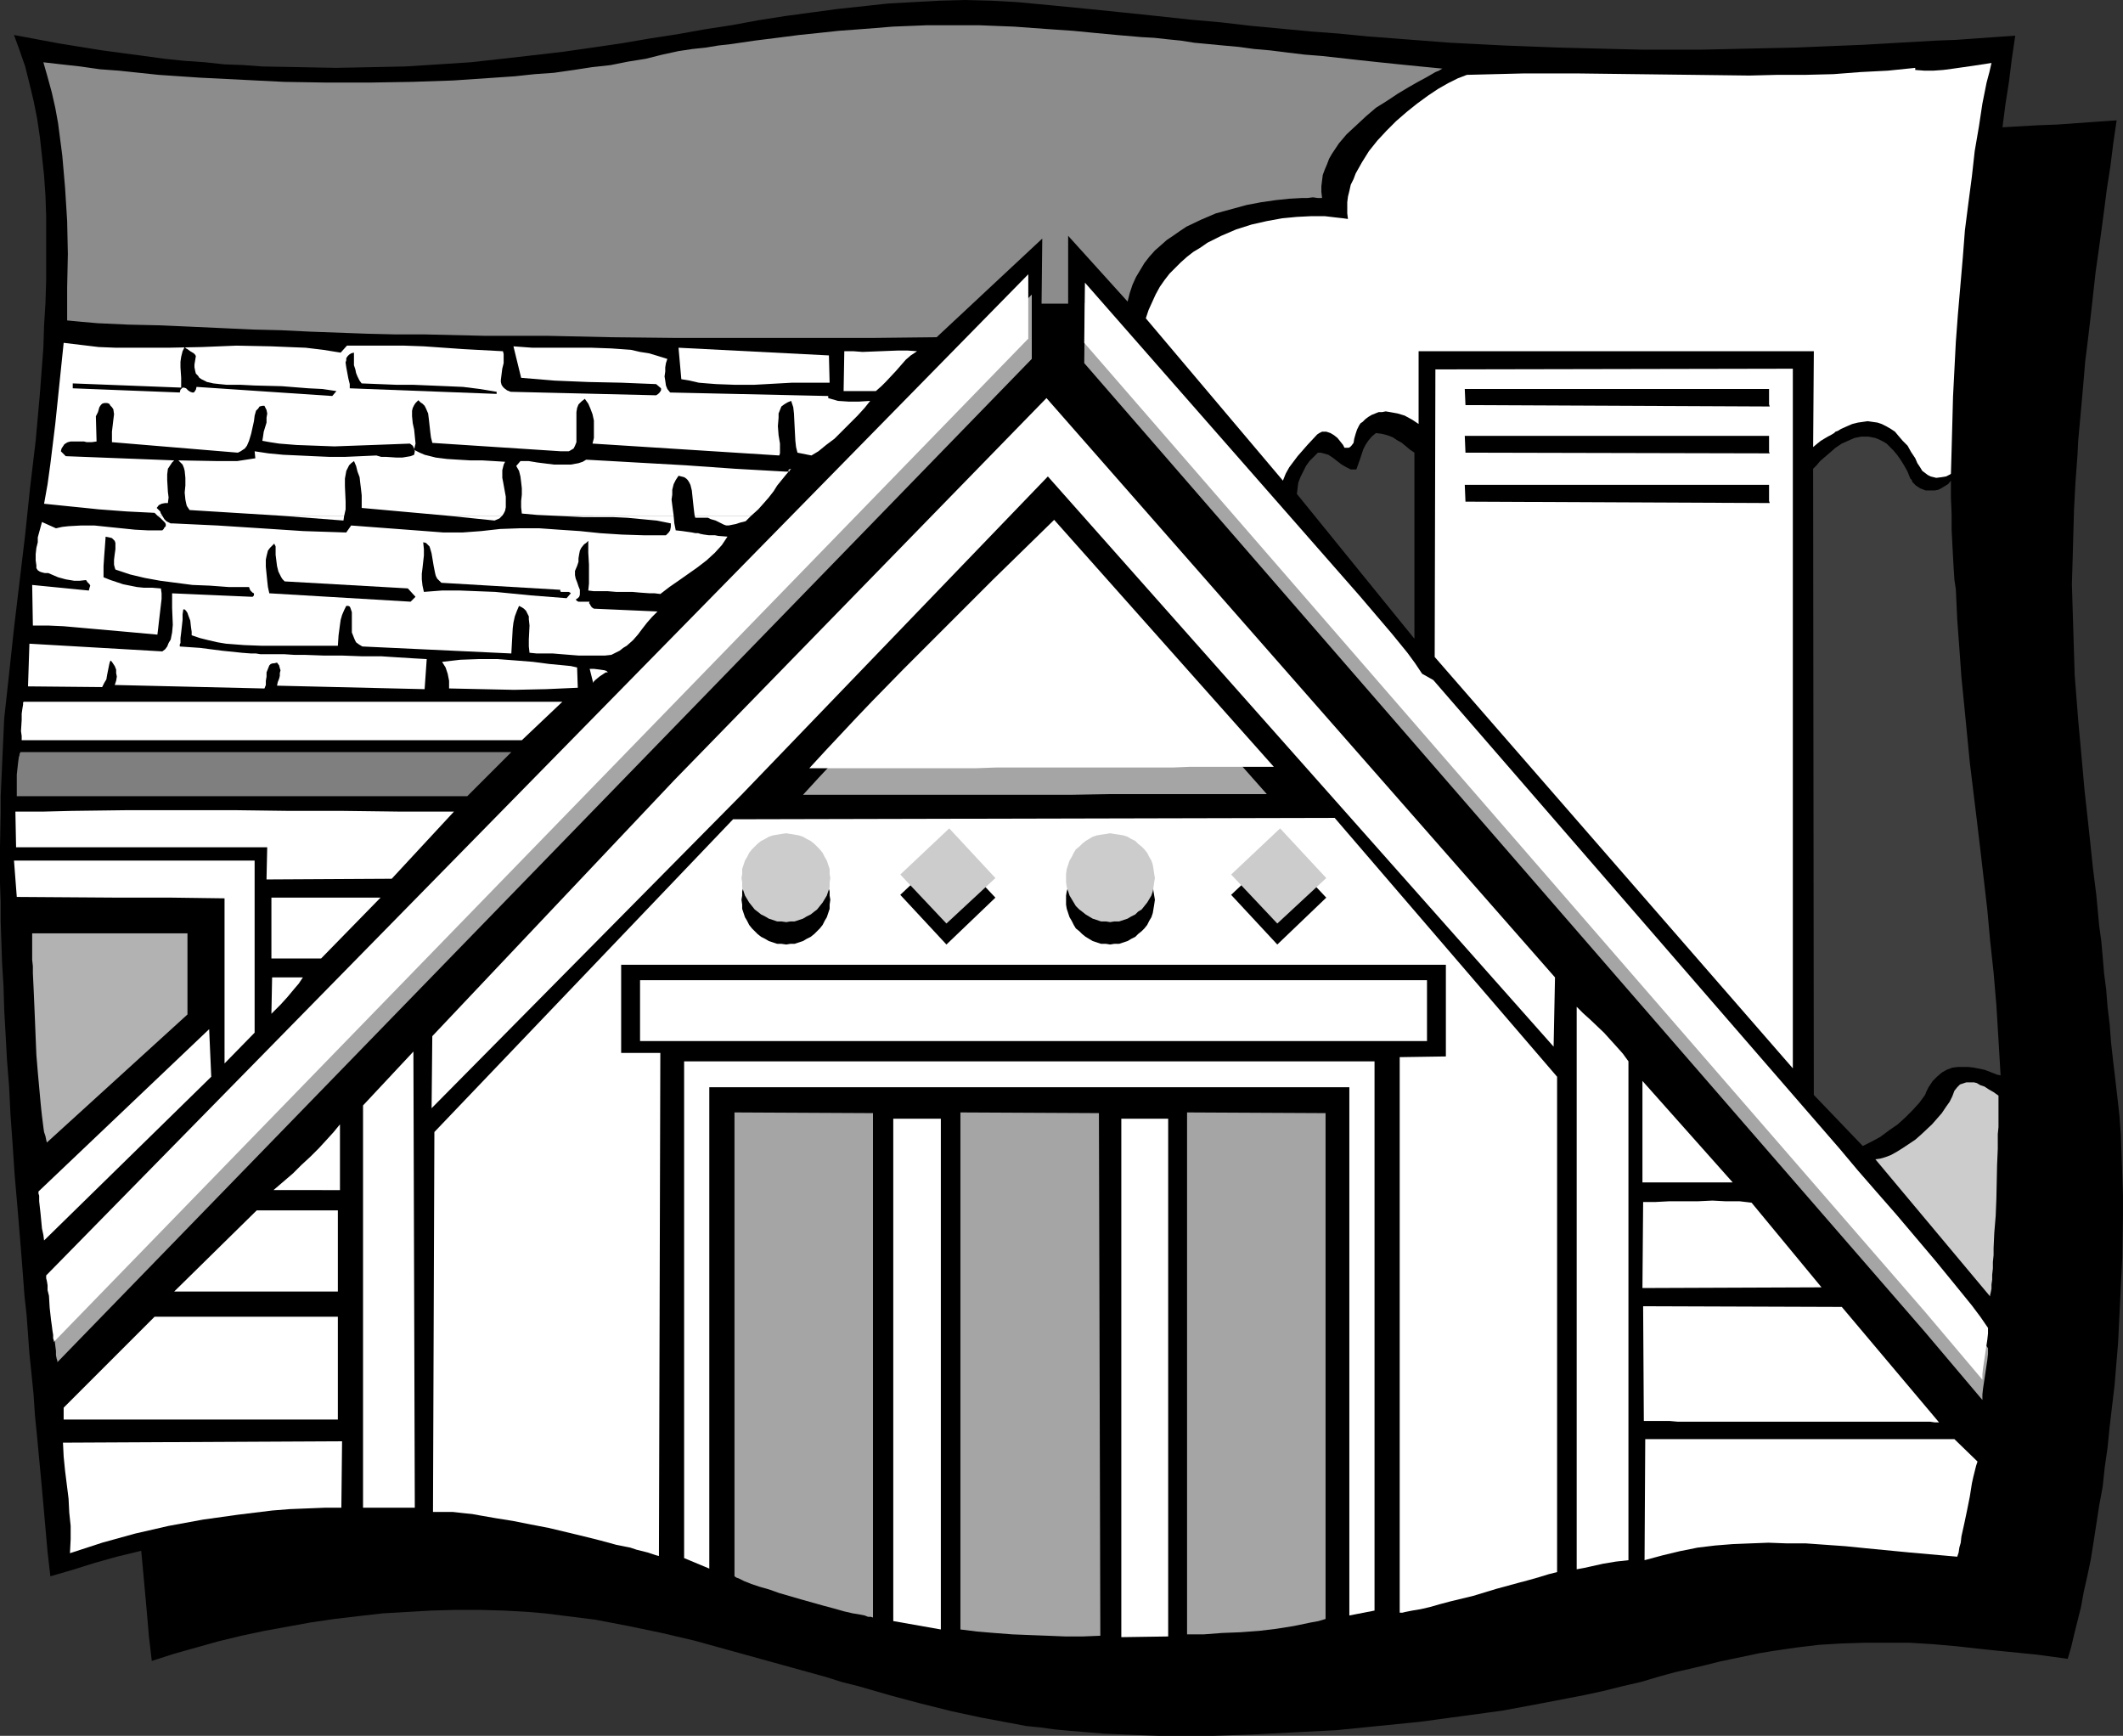 <?xml version="1.0" encoding="UTF-8" standalone="no"?>
<svg
   version="1.0"
   width="129.766mm"
   height="106.085mm"
   id="svg66"
   sodipodi:docname="Roof Line.wmf"
   xmlns:inkscape="http://www.inkscape.org/namespaces/inkscape"
   xmlns:sodipodi="http://sodipodi.sourceforge.net/DTD/sodipodi-0.dtd"
   xmlns="http://www.w3.org/2000/svg"
   xmlns:svg="http://www.w3.org/2000/svg">
  <rect width="100%" height="100%" fill="#333333" stroke="none"/>
  <sodipodi:namedview
     id="namedview66"
     pagecolor="#ffffff"
     bordercolor="#000000"
     borderopacity="0.25"
     inkscape:showpageshadow="2"
     inkscape:pageopacity="0.0"
     inkscape:pagecheckerboard="0"
     inkscape:deskcolor="#d1d1d1"
     inkscape:document-units="mm" />
  <defs
     id="defs1">
    <pattern
       id="WMFhbasepattern"
       patternUnits="userSpaceOnUse"
       width="6"
       height="6"
       x="0"
       y="0" />
  </defs>
  <path
     style="fill:#000000;fill-opacity:1;fill-rule:evenodd;stroke:none"
     d="m 35.067,383.658 5.01,-1.616 5.171,-1.454 5.171,-1.454 5.333,-1.293 5.333,-1.131 5.333,-0.97 5.333,-0.97 5.494,-0.808 5.494,-0.646 5.656,-0.646 5.494,-0.323 5.656,-0.323 5.656,-0.162 h 5.656 l 5.656,0.162 5.656,0.323 3.717,0.323 3.878,0.485 7.757,0.97 7.595,1.454 7.757,1.616 7.595,1.778 7.595,2.101 15.19,4.202 7.595,2.101 3.555,1.131 3.878,0.97 7.272,2.101 7.272,1.939 7.11,1.778 6.787,1.454 6.949,1.293 3.394,0.646 3.232,0.323 3.555,0.485 3.555,0.323 3.878,0.323 3.878,0.323 4.04,0.162 4.04,0.162 4.202,0.162 h 4.363 4.363 4.363 l 9.211,-0.323 9.373,-0.485 9.534,-0.485 9.696,-0.97 9.696,-0.97 9.534,-1.293 9.534,-1.293 9.534,-1.778 9.211,-1.778 4.525,-0.97 4.525,-1.131 4.202,-0.97 4.363,-1.293 3.555,-0.97 3.555,-0.808 3.394,-0.808 3.232,-0.808 3.07,-0.646 3.07,-0.646 3.07,-0.646 2.909,-0.485 5.494,-0.808 5.333,-0.646 5.333,-0.323 5.171,-0.162 h 5.171 5.333 l 5.333,0.323 5.494,0.485 5.818,0.646 3.07,0.323 3.232,0.323 3.232,0.323 3.232,0.323 3.555,0.485 3.555,0.485 0.808,-2.747 0.646,-2.747 0.808,-3.232 0.808,-3.232 0.646,-3.555 0.808,-3.555 0.808,-3.879 0.646,-4.04 0.646,-4.202 0.646,-4.202 0.808,-4.363 0.485,-4.525 0.646,-4.525 0.485,-4.848 1.131,-9.535 0.808,-9.697 0.485,-9.858 0.485,-9.858 0.162,-9.697 v -4.687 l -0.162,-4.848 -0.162,-4.525 -0.162,-4.687 -0.323,-4.363 -0.485,-4.363 -0.485,-4.202 -0.485,-4.04 -0.485,-4.363 -0.323,-4.202 -0.485,-4.04 -0.323,-4.04 -0.485,-3.717 -0.323,-3.879 -0.323,-3.555 -0.485,-3.555 -0.646,-6.949 -0.808,-6.464 -0.646,-6.141 -0.646,-5.98 -0.646,-5.818 -0.485,-5.495 -0.485,-5.333 -0.485,-5.333 -0.808,-10.343 -0.323,-10.343 -0.162,-5.333 -0.162,-5.333 0.162,-5.495 0.162,-5.818 0.162,-5.818 0.323,-6.141 0.485,-6.626 0.162,-3.232 0.323,-3.555 0.323,-3.555 0.323,-3.555 0.323,-3.717 0.323,-3.879 0.485,-3.879 0.485,-4.04 0.485,-4.202 0.485,-4.363 0.485,-4.363 0.646,-4.525 0.646,-4.687 0.646,-4.848 0.646,-5.01 0.808,-5.171 0.646,-5.171 0.808,-5.495 -4.686,0.323 -4.525,0.323 -4.525,0.323 -4.363,0.162 -8.565,0.485 -8.403,0.485 -7.918,0.323 -7.757,0.162 -7.434,0.323 -7.272,0.162 -7.11,0.162 h -13.574 l -6.626,-0.162 -6.464,-0.162 -6.302,-0.162 -12.605,-0.485 -12.605,-0.808 -12.605,-0.808 -6.464,-0.485 -6.464,-0.646 -6.464,-0.646 -6.787,-0.485 -6.787,-0.808 -7.11,-0.646 -7.272,-0.646 -7.434,-0.808 -7.757,-0.808 -7.918,-0.808 -8.242,-0.808 -8.565,-0.97 -5.979,-0.323 h -6.141 -5.818 l -5.979,0.323 -5.979,0.485 -5.818,0.485 -6.141,0.808 -5.818,0.808 -6.141,0.808 -5.979,0.97 -12.443,2.101 -6.302,1.131 -6.302,0.97 -6.626,0.97 -6.626,1.131 -6.787,0.97 -6.949,0.808 -7.11,0.808 -7.272,0.646 -7.434,0.646 -7.757,0.485 -7.757,0.162 -8.242,0.162 -8.242,-0.162 -8.726,-0.323 -4.363,-0.162 -4.363,-0.323 -4.525,-0.323 -4.686,-0.485 -4.686,-0.485 -4.686,-0.485 -4.848,-0.646 -4.848,-0.646 -5.01,-0.808 -5.01,-0.808 -5.171,-0.97 -5.171,-0.97 1.293,3.555 1.293,3.717 0.97,3.879 0.97,4.04 0.808,4.04 0.646,4.202 0.485,4.525 0.485,4.525 0.323,4.687 0.162,4.687 v 4.848 5.01 5.01 l -0.162,5.01 -0.323,5.333 -0.162,5.171 -0.808,10.666 -0.97,10.666 -1.293,10.828 -1.131,10.989 -1.293,10.828 -1.293,10.666 -1.131,10.666 -1.131,10.343 -0.485,7.111 -0.323,7.111 v 3.717 l -0.162,3.717 v 3.879 12.444 l 0.162,4.363 v 4.525 l 0.162,4.687 0.162,5.01 0.162,5.171 0.323,5.495 0.323,5.656 0.323,5.818 0.323,6.303 0.485,6.464 0.485,6.788 0.485,7.272 0.323,3.555 0.323,3.879 0.323,3.879 0.323,3.879 0.323,4.04 0.323,4.202 0.323,4.202 0.323,4.363 0.485,4.525 0.323,4.525 0.485,4.687 0.485,4.687 0.323,5.01 0.485,4.848 0.485,5.171 0.485,5.171 0.485,5.333 0.485,5.333 0.485,5.656 z"
     id="path1" />
  <path
     style="fill:#000000;fill-opacity:1;fill-rule:evenodd;stroke:none"
     d="m 11.635,364.104 5.01,-1.454 5.171,-1.616 5.171,-1.454 5.333,-1.293 5.333,-1.131 5.333,-0.97 5.333,-0.97 5.494,-0.808 5.494,-0.646 5.656,-0.485 5.494,-0.485 5.656,-0.323 5.656,-0.162 5.656,0.162 h 5.656 l 5.656,0.323 3.717,0.485 3.878,0.323 7.757,1.131 7.595,1.293 7.757,1.778 7.595,1.778 7.595,1.939 15.19,4.202 7.595,2.101 3.555,1.131 3.878,0.97 7.272,2.101 7.272,1.939 7.11,1.778 6.787,1.454 6.949,1.293 3.394,0.646 3.232,0.323 3.555,0.485 3.555,0.323 3.878,0.323 3.878,0.323 4.04,0.162 4.04,0.162 4.202,0.162 h 4.363 4.363 4.525 l 9.05,-0.323 9.373,-0.323 9.534,-0.646 9.696,-0.808 9.696,-1.131 9.534,-1.293 9.534,-1.293 9.534,-1.616 9.211,-1.939 4.525,-0.97 4.525,-0.97 4.363,-1.131 4.202,-1.131 3.717,-0.97 3.394,-0.97 3.394,-0.808 3.232,-0.808 3.232,-0.646 2.909,-0.646 3.07,-0.646 2.909,-0.485 5.656,-0.808 5.333,-0.485 5.171,-0.485 5.171,-0.162 h 5.171 l 5.333,0.162 5.333,0.323 5.494,0.485 5.818,0.485 3.07,0.323 3.232,0.323 3.232,0.323 3.232,0.485 3.555,0.323 3.555,0.485 0.808,-2.586 0.646,-2.909 0.808,-3.071 0.808,-3.232 0.808,-3.555 0.646,-3.717 0.808,-3.879 0.646,-4.04 0.808,-4.04 0.646,-4.363 0.646,-4.363 0.485,-4.525 0.646,-4.525 0.646,-4.687 0.97,-9.535 0.808,-9.858 0.485,-9.858 0.485,-9.697 0.162,-9.858 v -4.687 l -0.162,-4.687 -0.162,-4.687 -0.162,-4.687 -0.323,-4.363 -0.485,-4.363 -0.485,-4.202 -0.485,-4.04 -0.485,-4.363 -0.323,-4.04 -0.485,-4.202 -0.323,-3.879 -0.485,-3.879 -0.323,-3.717 -0.323,-3.717 -0.485,-3.555 -0.646,-6.788 -0.808,-6.626 -0.646,-6.141 -0.646,-5.98 -0.646,-5.656 -0.485,-5.656 -0.485,-5.333 -0.485,-5.333 -0.808,-10.343 -0.323,-10.343 -0.162,-5.333 -0.162,-5.333 0.162,-5.495 0.162,-5.818 0.162,-5.818 0.323,-6.141 0.485,-6.464 0.162,-3.394 0.323,-3.394 0.323,-3.555 0.323,-3.717 0.323,-3.717 0.323,-3.879 0.485,-3.879 0.485,-4.04 0.485,-4.202 0.485,-4.363 0.485,-4.363 0.646,-4.525 0.646,-4.687 0.646,-4.848 0.646,-5.01 0.808,-5.171 0.646,-5.171 0.808,-5.495 -4.686,0.323 -4.525,0.323 -4.525,0.323 -4.363,0.162 -8.565,0.485 -8.403,0.485 -7.918,0.323 -7.757,0.323 -7.434,0.162 -7.272,0.162 -7.11,0.162 h -13.574 l -6.626,-0.162 -6.464,-0.162 -6.302,-0.162 L 347.44,10.505 334.835,9.858 322.23,8.888 315.928,8.404 309.302,7.757 302.838,7.272 296.051,6.626 289.102,5.98 282.153,5.171 274.881,4.525 267.448,3.717 259.691,2.909 251.773,2.101 243.531,1.293 234.966,0.485 228.987,0.162 223.008,0 l -5.979,0.162 -5.979,0.323 -5.818,0.323 -5.979,0.646 -5.979,0.646 -5.979,0.808 -5.979,0.808 -6.141,0.97 -6.141,1.131 -6.302,0.97 -6.302,1.131 -6.302,0.97 -6.626,1.131 -6.626,0.97 -6.787,0.97 -6.949,0.808 -7.11,0.808 -7.272,0.808 -7.434,0.485 -7.757,0.485 -7.757,0.162 -8.242,0.162 -8.242,-0.162 -8.726,-0.162 L 56.237,15.03 51.874,14.868 47.349,14.383 42.662,14.06 37.976,13.575 33.29,12.929 28.442,12.282 23.594,11.636 18.584,10.828 13.574,10.02 8.403,9.05 3.232,8.08 l 1.293,3.555 1.293,3.717 0.97,3.879 0.97,4.04 0.808,4.04 0.646,4.363 0.485,4.363 0.485,4.525 0.323,4.687 0.162,4.687 v 5.01 4.848 5.01 l -0.162,5.171 -0.323,5.171 -0.162,5.171 L 9.211,90.986 8.242,101.813 6.949,112.641 5.818,123.469 4.525,134.297 3.232,145.124 2.101,155.629 0.97,165.972 0.646,173.083 0.323,180.355 0.162,183.91 v 3.717 L 0,195.546 v 4.04 4.363 l 0.162,4.363 v 4.525 l 0.162,4.848 0.162,4.848 0.323,5.171 0.162,5.495 0.323,5.656 0.323,5.98 0.485,6.141 0.323,6.464 0.485,6.788 0.485,7.272 0.323,3.717 0.323,3.717 0.323,3.879 0.323,3.879 0.323,4.04 0.323,4.202 0.323,4.363 0.485,4.363 0.323,4.363 0.323,4.525 0.485,4.687 0.485,4.848 0.323,4.848 0.485,4.848 0.485,5.171 0.485,5.171 0.485,5.333 0.485,5.495 0.485,5.495 z"
     id="path2" />
  <path
     style="fill:#ffffff;fill-opacity:1;fill-rule:evenodd;stroke:none"
     d="m 100.03,349.236 h 0.97 2.262 1.293 l 1.454,0.162 1.454,0.162 1.616,0.162 1.778,0.323 3.717,0.646 4.04,0.646 4.04,0.808 4.202,0.808 4.04,0.97 4.04,0.97 3.878,0.97 3.555,0.97 1.616,0.323 1.616,0.323 1.454,0.485 1.293,0.323 1.293,0.323 0.97,0.323 0.97,0.323 0.646,0.162 0.323,-116.196 h -9.05 v -20.363 h 190.526 v 21.171 l -10.666,0.162 v 128.317 h 0.646 l 0.646,-0.162 1.616,-0.323 1.939,-0.323 2.101,-0.485 2.262,-0.646 2.424,-0.646 5.333,-1.293 5.333,-1.616 5.333,-1.454 2.424,-0.646 2.262,-0.646 2.101,-0.646 1.939,-0.485 V 248.715 l -51.389,-59.795 -138.976,0.323 -69.003,72.239 z"
     id="path3" />
  <path
     style="fill:#8c8c8c;fill-opacity:1;fill-rule:evenodd;stroke:none"
     d="m 246.763,70.138 h -6.141 l 0.162,-15.03 -24.402,22.787 -14.867,0.162 H 186.325 171.296 156.267 L 141.238,77.895 126.533,77.572 h -14.382 l -6.949,-0.162 -6.949,-0.162 H 91.465 L 84.84,77.087 71.589,76.602 64.963,76.279 58.338,76.118 51.389,75.794 44.278,75.471 37.006,75.148 29.734,74.986 22.624,74.663 18.907,74.34 15.514,74.017 v -7.596 l 0.162,-7.757 -0.162,-7.596 -0.485,-7.757 -0.323,-3.717 -0.323,-3.717 -0.485,-3.717 -0.485,-3.717 -0.646,-3.555 -0.808,-3.555 -0.97,-3.555 -0.97,-3.394 4.202,0.485 4.363,0.485 4.525,0.646 4.363,0.323 9.211,0.97 9.534,0.646 9.696,0.485 9.696,0.485 9.858,0.162 h 9.858 l 9.858,-0.162 9.534,-0.323 9.534,-0.646 4.686,-0.323 4.525,-0.485 4.525,-0.323 4.525,-0.646 4.202,-0.646 4.363,-0.485 4.04,-0.808 4.04,-0.646 3.878,-0.97 3.717,-0.808 3.232,-0.485 3.07,-0.323 2.909,-0.485 2.909,-0.323 5.494,-0.808 5.171,-0.646 5.01,-0.646 4.686,-0.485 4.525,-0.485 4.363,-0.323 4.202,-0.323 3.878,-0.323 8.08,-0.323 h 7.757 4.04 l 4.04,0.162 4.202,0.162 4.363,0.323 4.525,0.323 4.686,0.323 5.01,0.485 5.171,0.485 5.656,0.485 2.909,0.162 2.909,0.323 3.232,0.323 3.07,0.485 3.394,0.323 3.394,0.323 3.555,0.323 3.555,0.485 3.717,0.323 3.878,0.485 4.04,0.485 4.04,0.323 4.363,0.485 4.363,0.485 4.525,0.485 4.686,0.485 4.848,0.485 5.01,0.485 -0.808,0.485 -0.808,0.323 -1.939,1.131 -2.101,1.131 -2.262,1.293 -2.424,1.454 -2.424,1.616 -2.586,1.616 -2.262,1.939 -2.262,2.101 -2.262,2.101 -1.778,2.101 -1.616,2.424 -0.646,1.131 -0.485,1.293 -0.485,1.131 -0.485,1.293 -0.162,1.293 -0.162,1.293 v 1.293 l 0.162,1.454 h -0.97 l -1.131,-0.162 -1.293,0.162 h -1.293 l -2.909,0.162 -3.07,0.323 -3.394,0.485 -3.394,0.646 -3.555,0.97 -3.555,0.97 -3.394,1.454 -3.394,1.616 -1.454,0.97 -1.616,1.131 -1.454,0.97 -1.454,1.293 -1.293,1.131 -1.293,1.454 -1.131,1.454 -0.97,1.616 -0.97,1.616 -0.808,1.778 -0.646,1.939 -0.485,1.939 -13.736,-15.191 z"
     id="path4" />
  <path
     style="fill:#ffffff;fill-opacity:1;fill-rule:evenodd;stroke:none"
     d="m 36.36,119.105 -0.323,-0.323 -0.323,-0.323 -3.232,-0.162 -3.232,-0.162 -6.464,-0.485 -3.07,-0.323 -3.232,-0.323 -6.302,-0.646 0.808,-4.525 0.646,-4.687 1.131,-9.212 0.97,-9.373 0.97,-9.373 4.04,0.485 4.04,0.485 4.04,0.162 h 3.878 8.08 l 7.918,-0.162 7.918,-0.323 8.08,0.162 3.878,0.162 4.04,0.162 4.04,0.485 4.04,0.646 1.454,-1.616 h 4.363 4.363 4.525 l 4.525,0.162 9.211,0.646 9.05,0.485 0.162,0.646 v 0.646 1.454 l -0.323,1.293 -0.162,1.293 -0.162,1.293 v 0.485 l 0.162,0.646 0.323,0.485 0.323,0.323 0.646,0.485 0.808,0.323 33.613,0.808 0.485,-0.323 0.323,-0.323 0.323,-0.485 v -0.485 l -1.131,-0.97 -4.04,-0.162 -3.878,-0.162 -7.757,-0.162 -7.757,-0.323 -3.878,-0.323 -3.878,-0.323 -1.778,-7.272 4.363,0.323 h 4.363 9.373 l 4.525,0.162 2.262,0.162 2.262,0.162 2.101,0.485 2.101,0.323 2.101,0.646 2.101,0.646 -0.323,0.97 -0.162,0.97 v 0.97 l -0.162,1.131 0.162,0.97 0.162,1.131 0.323,0.808 0.646,0.808 36.522,0.808 v 0.485 l 1.131,0.323 1.131,0.323 2.424,0.162 h 1.131 1.293 l 2.586,-0.162 -1.293,1.616 -1.616,1.778 -3.555,3.555 -1.778,1.778 -1.939,1.454 -1.778,1.454 -0.808,0.485 -0.808,0.485 -3.232,-0.646 -0.323,-1.293 -0.162,-1.454 -0.162,-3.071 -0.162,-3.232 -0.162,-1.454 -0.485,-1.454 -0.808,0.323 -0.808,0.485 -0.646,0.485 -0.323,0.808 -0.323,0.808 v 0.97 l -0.162,1.939 0.162,2.101 0.323,1.939 v 0.808 0.808 0.646 l -0.162,0.485 -43.147,-2.747 0.323,-1.293 v -1.293 -1.454 -1.293 l -0.323,-1.454 -0.485,-1.293 -0.485,-1.131 -0.808,-1.131 -0.808,0.646 -0.646,0.646 -0.323,0.808 -0.162,0.97 v 0.97 0.97 2.101 2.101 0.808 l -0.323,0.808 -0.323,0.646 -0.808,0.485 -0.323,0.162 h -0.485 -0.646 -0.646 l -29.734,-1.939 -0.323,-1.293 -0.162,-1.293 -0.162,-1.454 -0.162,-1.454 -0.162,-1.293 -0.485,-1.131 -0.323,-0.646 -0.485,-0.485 -0.485,-0.323 -0.485,-0.485 -0.646,0.646 -0.323,0.485 -0.323,0.646 -0.162,0.646 v 1.293 l 0.162,1.616 0.323,1.454 0.162,1.616 0.162,1.616 -0.162,0.646 -0.162,0.808 1.293,0.646 1.131,0.485 1.293,0.323 1.293,0.323 2.586,0.323 2.586,0.162 2.747,0.162 h 2.747 l 2.747,0.162 2.586,0.162 -0.323,0.646 -0.162,0.646 -0.162,0.646 v 0.808 0.97 l 0.162,0.808 0.323,1.778 0.323,1.778 v 1.616 0.808 l -0.162,0.808 -0.323,0.646 -0.323,0.485 h -12.766 l -19.715,-1.778 v -1.454 -1.454 l -0.162,-1.454 -0.162,-1.293 -0.162,-1.454 -0.485,-1.293 -0.323,-1.293 -0.485,-1.131 -0.646,0.485 -0.485,0.485 -0.323,0.646 -0.323,0.646 -0.323,1.778 v 1.778 l 0.162,3.555 v 1.778 l -0.323,1.454 H 64.64 l -20.846,-1.293 -0.323,-0.485 -0.323,-0.485 -0.162,-0.646 -0.162,-0.808 -0.162,-1.616 0.162,-1.616 v -1.778 l -0.162,-1.616 -0.162,-0.646 -0.323,-0.808 -0.485,-0.485 -0.485,-0.485 9.05,0.162 h 2.424 2.101 l 2.101,-0.323 2.101,-0.323 -0.162,-1.616 3.232,0.485 3.394,0.323 3.555,0.162 3.394,0.162 3.717,0.162 h 3.555 l 3.717,-0.162 3.555,-0.162 1.131,0.323 h 1.131 l 2.424,0.162 h 1.293 l 0.97,-0.162 0.97,-0.162 0.808,-0.323 0.162,-0.808 -0.162,-0.646 -0.323,-0.646 -0.646,-0.485 -4.202,0.162 -4.363,0.162 -8.888,0.323 -4.363,-0.162 -4.363,-0.162 -4.04,-0.323 -2.101,-0.323 -1.778,-0.323 0.162,-0.97 0.162,-1.131 0.646,-2.101 v -1.131 l 0.162,-0.97 -0.162,-0.808 -0.485,-0.97 h -0.323 -0.162 l -0.646,0.162 -0.323,0.485 -0.485,0.485 -0.323,1.131 -0.162,1.293 -0.323,1.454 -0.323,1.454 -0.485,1.616 -0.485,1.131 -0.485,0.646 -0.485,0.323 -0.485,0.323 -0.646,0.323 -29.088,-2.424 v -1.131 -1.293 l 0.323,-2.747 0.162,-1.293 -0.162,-1.131 -0.323,-0.485 -0.323,-0.323 -0.323,-0.485 -0.485,-0.162 h -0.646 l -0.485,0.162 -0.323,0.323 -0.323,0.485 -0.323,1.131 -0.485,0.97 0.162,5.818 -1.131,0.162 h -1.131 l -0.646,-0.162 H 18.746 17.453 16.322 l -0.646,0.162 -0.323,0.162 -0.485,0.323 -0.323,0.485 -0.323,0.485 -0.162,0.646 1.131,1.131 25.048,0.97 -0.485,0.485 -0.323,0.485 -0.323,0.485 -0.323,0.485 -0.162,1.293 v 1.293 l 0.162,2.747 0.162,1.293 -0.162,1.293 h -0.646 l -0.808,0.162 -0.646,0.323 -0.485,0.646 0.808,0.808 0.162,0.485 0.323,0.485 z"
     id="path5" />
  <path
     style="fill:#ffffff;fill-opacity:1;fill-rule:evenodd;stroke:none"
     d="m 127.664,119.105 -3.555,-0.162 -3.555,-0.323 -0.162,-1.454 v -1.454 l 0.162,-1.454 v -1.454 l -0.162,-1.454 -0.162,-1.293 -0.323,-1.293 -0.646,-1.131 0.97,-1.131 h 1.939 l 1.939,0.323 3.878,0.485 h 1.939 1.939 l 1.778,-0.323 0.97,-0.323 0.808,-0.485 5.818,0.323 5.656,0.323 11.474,0.646 11.474,0.808 11.474,0.646 h 1.939 v 0 h -0.808 l -0.323,-0.162 v 0 -0.162 l 0.162,-0.162 0.485,-0.162 -1.131,1.293 -2.101,2.586 -0.808,1.293 -1.131,1.454 -1.131,1.293 -1.293,1.454 -1.616,1.454 h -13.09 l -0.162,-1.293 -0.162,-1.454 -0.323,-3.071 -0.323,-1.293 -0.323,-0.646 -0.323,-0.485 -0.323,-0.323 -0.485,-0.323 -0.646,-0.162 -0.646,-0.162 -0.646,0.97 -0.485,0.97 -0.323,1.293 v 1.131 l -0.162,1.131 0.162,1.293 0.323,2.424 z"
     id="path6" />
  <path
     style="fill:#ffffff;fill-opacity:1;fill-rule:evenodd;stroke:none"
     d="m 155.621,119.105 0.162,1.778 0.323,1.616 1.454,0.162 1.131,0.162 1.131,0.162 0.808,0.162 h 0.646 l 0.485,0.162 0.808,0.162 1.131,0.162 h 0.485 0.323 0.646 l 0.808,0.162 2.101,0.162 -0.646,0.97 -0.646,0.97 -1.616,1.778 -1.939,1.778 -2.101,1.616 -4.363,3.071 -2.101,1.454 -2.101,1.616 -1.293,-0.162 h -1.131 l -2.262,-0.162 -1.778,-0.162 h -3.717 l -1.939,-0.162 h -2.101 -1.131 l -1.293,-0.162 0.162,-1.616 v -1.454 -2.909 l -0.162,-2.747 v -2.747 l -0.485,0.485 -0.485,0.323 -0.646,0.808 -0.323,0.646 -0.162,0.808 -0.162,0.97 v 0.808 l -0.323,0.97 -0.485,1.131 v 0.97 l 0.162,0.808 0.323,0.808 0.323,0.97 0.323,0.808 v 0.808 0.323 l -0.162,0.485 -0.323,0.323 -0.485,0.323 0.323,0.323 0.323,0.162 h 0.808 0.808 0.97 l -0.162,0.323 0.162,0.162 0.162,0.323 0.323,0.485 0.485,0.323 14.706,0.646 -1.293,1.293 -1.131,1.293 -1.131,1.454 -0.97,1.293 -1.131,1.293 -1.454,1.293 -0.808,0.485 -0.808,0.646 -0.97,0.485 -0.97,0.485 -1.454,0.162 h -1.454 -4.686 l -4.04,-0.323 -1.939,-0.162 h -2.424 -1.293 l -1.616,-0.162 -0.162,-1.454 v -1.616 l 0.162,-3.232 -0.162,-1.454 v -0.646 l -0.323,-0.646 -0.323,-0.646 -0.485,-0.485 -0.485,-0.323 -0.646,-0.323 -0.485,1.131 -0.485,1.293 -0.323,1.454 -0.162,1.293 -0.162,2.909 -0.162,2.909 -34.421,-1.616 -0.808,-0.485 -0.646,-0.485 -0.323,-0.646 -0.323,-0.808 -0.323,-0.808 v -0.808 -1.616 -2.263 l -0.162,-0.485 -0.162,-0.485 -0.162,-0.323 -0.323,-0.162 H 79.992 l -0.485,0.97 -0.485,1.131 -0.323,1.131 -0.162,1.131 -0.323,2.424 -0.162,2.424 h -4.525 -4.363 -8.565 l -4.202,-0.162 -4.202,-0.323 -1.939,-0.323 -2.101,-0.485 -1.939,-0.485 -1.939,-0.646 v 0.323 0.162 -1.293 l -0.162,-1.131 -0.162,-1.454 -0.485,-1.293 -0.162,-0.485 -0.323,-0.485 -0.323,-0.323 h -0.323 l -0.162,1.131 v 1.293 l -0.323,2.909 -0.162,1.293 v 1.131 l -0.162,0.323 v 0.323 0.162 l 4.686,0.323 5.01,0.646 4.686,0.485 2.101,0.162 h 1.131 l 0.97,0.162 h 2.747 2.747 l 2.424,0.162 h 2.424 l 4.525,0.162 h 4.202 l 4.363,0.162 h 4.525 l 2.424,0.162 2.586,0.162 2.586,0.162 2.909,0.162 -0.485,6.949 -34.098,-0.808 0.162,-0.808 0.323,-0.808 0.162,-0.646 v -0.323 -0.323 l 0.162,-0.646 -0.162,-0.485 -0.162,-0.646 -0.485,-0.646 -0.646,0.162 h -0.323 l -0.485,0.162 -0.323,0.323 -0.323,0.808 -0.323,0.808 v 0.97 l -0.162,0.97 v 0.97 l -0.323,0.808 -34.582,-0.808 0.323,-0.97 0.162,-0.97 -0.162,-0.808 v -0.808 l -0.323,-0.808 -0.323,-0.485 -0.323,-0.485 -0.323,-0.323 -0.162,0.323 -0.162,0.646 -0.162,0.808 -0.162,0.808 -0.162,0.808 -0.162,0.97 -0.485,0.808 -0.485,0.97 -17.13,-0.162 0.323,-9.858 30.704,1.778 0.646,-0.485 0.485,-0.646 0.323,-0.808 0.485,-0.808 0.162,-0.808 0.162,-0.808 0.162,-1.778 -0.162,-3.879 v -1.778 -1.616 l 18.584,0.808 0.323,-0.323 v -0.162 -0.323 l -0.323,-0.162 -0.485,-0.485 -0.162,-0.323 -0.162,-0.485 H 55.267 52.843 l -4.363,-0.323 -4.04,-0.162 -3.717,-0.485 -3.717,-0.485 -3.555,-0.646 -3.394,-0.808 -3.394,-1.131 -0.162,-0.485 -0.162,-0.646 v -1.131 l 0.162,-1.293 0.162,-1.131 v -1.131 -0.323 l -0.162,-0.485 -0.323,-0.323 -0.323,-0.323 -0.646,-0.162 -0.808,-0.162 -0.162,2.263 -0.162,2.101 -0.162,2.424 v 2.586 l 1.616,0.646 1.454,0.485 1.454,0.485 1.616,0.323 1.616,0.323 1.616,0.162 h 1.939 l 1.939,0.162 0.162,1.131 v 1.293 l -0.323,2.747 -0.323,2.747 -0.162,1.454 -0.162,1.293 -7.11,-0.646 -7.272,-0.646 -7.272,-0.646 -3.555,-0.162 H 7.595 l -0.162,-9.373 13.09,1.293 0.162,-0.646 0.162,-0.485 -0.162,-0.323 -0.162,-0.162 -0.323,-0.323 -0.323,-0.485 -1.454,0.162 h -1.293 l -0.97,-0.162 -0.97,-0.162 -1.778,-0.485 -1.131,-0.485 -1.131,-0.485 h -0.808 l -0.646,-0.162 -0.485,-0.162 -0.485,-0.323 -0.323,-0.485 v -0.646 l -0.162,-1.131 v -1.454 l 0.162,-1.454 0.323,-1.293 v -1.131 l 0.97,-3.555 3.232,1.454 1.454,-0.323 1.454,-0.162 2.909,-0.162 h 3.07 l 3.07,0.323 6.302,0.646 3.07,0.162 h 3.232 l 0.323,-0.323 0.162,-0.323 0.323,-0.323 v -0.485 l -0.162,-0.323 -0.323,-0.323 -0.485,-0.485 -0.323,-0.323 -0.646,-0.485 h 1.131 l 0.485,0.808 0.485,0.485 0.646,0.323 0.323,0.162 h 0.485 l 10.342,0.485 10.019,0.646 9.858,0.646 9.858,0.323 1.131,-1.616 8.565,0.646 8.565,0.646 4.202,0.323 h 4.363 l 4.363,-0.323 4.363,-0.485 4.525,-0.162 h 4.525 l 4.525,0.323 4.848,0.323 4.686,0.485 5.01,0.323 5.01,0.162 h 5.171 l 0.646,-0.646 0.323,-0.485 0.162,-0.808 v -0.808 l -3.232,-0.646 -3.394,-0.323 -3.394,-0.323 -3.394,-0.162 h -3.555 -3.394 l -6.949,-0.323 z"
     id="path7" />
  <path
     style="fill:#ffffff;fill-opacity:1;fill-rule:evenodd;stroke:none"
     d="m 79.507,119.105 -0.162,1.131 -14.706,-1.131 z"
     id="path8" />
  <path
     style="fill:#ffffff;fill-opacity:1;fill-rule:evenodd;stroke:none"
     d="m 116.029,119.105 -0.646,0.646 -1.131,0.485 -10.989,-1.131 z"
     id="path9" />
  <path
     style="fill:#ffffff;fill-opacity:1;fill-rule:evenodd;stroke:none"
     d="m 173.558,119.105 -0.646,0.646 -0.646,0.646 -1.293,0.323 -0.97,0.323 -0.808,0.162 -0.808,0.162 h -0.646 l -0.485,-0.162 -0.97,-0.485 -0.97,-0.485 -1.131,-0.323 -0.646,-0.323 h -0.808 -0.97 -1.131 l -0.162,-0.485 z"
     id="path10" />
  <path
     style="fill:#000000;fill-opacity:1;fill-rule:evenodd;stroke:none"
     d="m 45.248,82.259 -0.162,0.97 -0.162,0.97 v 0.646 l 0.162,0.808 0.162,0.646 0.485,0.485 0.323,0.485 0.485,0.323 1.293,0.646 1.454,0.323 1.454,0.162 1.616,0.162 h 3.232 l 3.232,0.162 6.302,0.162 6.141,0.485 3.232,0.162 3.232,0.485 -0.97,1.131 -31.35,-2.101 -0.162,0.646 -0.323,0.485 -0.162,0.162 h -0.323 l -0.485,-0.162 -0.485,-0.323 -0.485,-0.485 -0.485,-0.162 h -0.323 l -0.162,0.162 -0.323,0.323 -0.162,0.646 L 29.088,90.177 16.806,89.693 v -1.131 l 25.048,0.97 v -1.131 -1.131 l -0.162,-2.424 v -1.293 l 0.162,-1.131 0.323,-1.293 0.485,-0.97 0.323,0.323 0.323,0.162 0.646,0.485 0.808,0.485 0.323,0.323 z"
     id="path11" />
  <path
     style="fill:#000000;fill-opacity:1;fill-rule:evenodd;stroke:none"
     d="m 81.77,81.451 v 1.939 0.97 l 0.323,0.97 0.162,0.808 0.323,0.808 0.485,0.97 0.485,0.646 4.04,0.162 4.04,0.162 h 3.878 l 3.878,0.162 3.878,0.162 3.717,0.162 3.878,0.485 3.878,0.646 v 0.485 L 80.8,89.693 v -0.97 l -0.323,-1.293 -0.485,-2.586 -0.162,-1.131 0.162,-0.485 v -0.485 l 0.323,-0.485 0.323,-0.323 0.485,-0.323 z"
     id="path12" />
  <path
     style="fill:#ffffff;fill-opacity:1;fill-rule:evenodd;stroke:none"
     d="m 191.657,88.4 h -4.202 -4.525 l -8.726,0.485 h -4.363 l -4.363,-0.162 -2.101,-0.162 -1.939,-0.162 -2.101,-0.485 -1.939,-0.323 -0.646,-7.272 34.744,1.778 z"
     id="path13" />
  <path
     style="fill:#ffffff;fill-opacity:1;fill-rule:evenodd;stroke:none"
     d="m 211.857,81.127 -1.454,0.97 -1.131,0.97 -2.262,2.586 -2.262,2.424 -1.131,1.131 -1.293,1.131 v 0 h -7.434 l 0.162,-9.212 h 2.101 l 2.101,0.162 8.242,-0.323 h 2.101 z"
     id="path14" />
  <path
     style="fill:#ffffff;fill-opacity:1;fill-rule:evenodd;stroke:none"
     d="m 331.603,85.329 -0.162,66.421 82.739,95.026 V 85.168 Z"
     id="path15" />
  <path
     style="fill:#ffffff;fill-opacity:1;fill-rule:evenodd;stroke:none"
     d="m 359.236,225.767 -0.323,15.999 -116.837,-131.711 -70.619,73.37 -71.75,72.562 0.162,-16.646 55.914,-59.149 85.971,-88.238 z"
     id="path16" />
  <path
     style="fill:#3f3f3f;fill-opacity:1;fill-rule:evenodd;stroke:none"
     d="m 299.606,114.096 0.162,-1.293 0.162,-1.293 0.485,-1.293 0.646,-1.293 0.646,-1.293 0.808,-1.131 0.97,-0.97 0.97,-0.97 h 0.646 l 0.646,0.162 1.131,0.323 0.97,0.646 2.101,1.616 1.131,0.646 0.97,0.485 h 0.646 0.646 l 0.808,-2.263 0.808,-2.424 0.485,-0.97 0.646,-0.97 0.808,-0.97 0.97,-0.808 1.293,0.162 1.293,0.323 1.293,0.485 0.97,0.646 1.131,0.646 0.97,0.808 0.97,0.808 0.97,0.646 v 42.988 z"
     id="path17" />
  <path
     style="fill:#000000;fill-opacity:1;fill-rule:evenodd;stroke:none"
     d="m 65.771,134.297 28.442,1.616 1.778,1.939 -1.131,1.131 -32.643,-1.939 -0.323,-1.454 -0.162,-1.454 -0.162,-1.616 -0.162,-1.616 v -1.616 l 0.162,-0.808 0.162,-0.646 0.162,-0.646 0.485,-0.646 0.485,-0.485 0.485,-0.485 0.162,0.323 0.162,0.323 v 0.808 1.131 l 0.162,1.293 0.162,1.293 0.323,1.293 0.646,1.293 0.323,0.485 z"
     id="path18" />
  <path
     style="fill:#000000;fill-opacity:1;fill-rule:evenodd;stroke:none"
     d="m 101.969,134.62 27.472,1.616 v 0.323 l 0.162,0.162 h 0.808 0.97 l 0.323,0.162 0.162,0.162 -0.97,1.131 -8.242,-0.646 -8.242,-0.808 -4.202,-0.162 -4.04,-0.162 h -4.04 l -4.202,0.323 -0.323,-1.454 -0.162,-1.454 v -1.293 l 0.162,-1.293 0.323,-2.909 v -1.454 l -0.162,-1.616 0.646,0.162 0.323,0.323 0.485,0.485 0.162,0.485 0.323,1.131 0.485,2.909 0.323,1.616 0.162,0.646 0.323,0.646 0.485,0.485 z"
     id="path19" />
  <path
     style="fill:#ffffff;fill-opacity:1;fill-rule:evenodd;stroke:none"
     d="m 133.32,154.174 0.162,4.687 -7.272,0.323 -7.434,0.162 -7.595,-0.162 -7.434,-0.162 v -1.778 l -0.323,-1.616 -0.485,-1.454 -0.808,-1.293 4.202,-0.485 4.363,-0.162 h 4.202 l 4.202,0.323 4.04,0.323 3.717,0.485 3.394,0.323 1.616,0.162 z"
     id="path20" />
  <path
     style="fill:#ffffff;fill-opacity:1;fill-rule:evenodd;stroke:none"
     d="m 140.43,155.306 h -0.485 l -0.485,0.323 -0.97,0.646 -0.97,0.808 -0.323,0.323 -0.162,0.323 -0.808,-3.232 h 0.485 0.485 l 1.293,0.162 1.131,0.162 0.485,0.162 z"
     id="path21" />
  <path
     style="fill:#ffffff;fill-opacity:1;fill-rule:evenodd;stroke:none"
     d="m 90.496,202.98 -28.926,0.162 0.162,-7.434 H 3.717 L 3.555,187.466 h 6.626 l 6.464,-0.162 12.766,-0.162 h 12.443 12.443 l 12.443,0.162 h 12.443 l 12.766,0.162 h 12.928 z"
     id="path22" />
  <path
     style="fill:#ffffff;fill-opacity:1;fill-rule:evenodd;stroke:none"
     d="M 58.822,238.534 V 198.778 H 3.232 l 0.646,8.404 23.755,0.162 h 12.12 l 12.12,0.162 v 38.14 z"
     id="path23" />
  <path
     style="fill:#ffffff;fill-opacity:1;fill-rule:evenodd;stroke:none"
     d="m 69.973,225.767 -0.97,1.454 -0.97,1.131 -0.808,0.97 -0.808,0.97 -1.616,1.778 -0.97,0.97 -1.131,1.131 0.162,-8.404 z"
     id="path24" />
  <path
     style="fill:#ffffff;fill-opacity:1;fill-rule:evenodd;stroke:none"
     d="m 400.283,273.118 -20.846,-23.433 v 23.433 z"
     id="path25" />
  <path
     style="fill:#ffffff;fill-opacity:1;fill-rule:evenodd;stroke:none"
     d="m 63.186,274.896 4.525,-3.879 1.939,-1.939 2.101,-1.939 1.939,-1.939 1.778,-1.939 1.616,-1.778 1.454,-1.778 v 15.191 z"
     id="path26" />
  <path
     style="fill:#cccccc;fill-opacity:1;fill-rule:evenodd;stroke:none"
     d="m 459.751,299.46 -26.502,-31.675 1.131,-0.162 1.131,-0.323 1.293,-0.485 1.454,-0.808 1.293,-0.808 1.454,-0.97 1.454,-0.97 1.293,-1.131 2.586,-2.424 1.131,-1.293 1.131,-1.293 0.97,-1.454 0.808,-1.131 0.646,-1.293 0.485,-1.293 0.646,-0.808 0.646,-0.646 0.97,-0.323 0.485,-0.162 h 0.485 0.646 0.646 l 0.646,0.162 0.808,0.485 0.97,0.323 0.97,0.646 1.131,0.646 1.131,0.808 v 4.525 1.293 1.454 l -0.162,1.616 v 3.394 l -0.162,3.717 -0.162,7.757 -0.162,4.04 -0.323,3.879 -0.162,3.555 v 1.616 l -0.162,1.616 v 1.454 l -0.162,1.454 v 1.131 l -0.162,1.131 v 0.97 l -0.162,0.808 -0.162,0.646 z"
     id="path27" />
  <path
     style="fill:#ffffff;fill-opacity:1;fill-rule:evenodd;stroke:none"
     d="m 420.806,297.359 -41.37,0.162 0.162,-19.878 h 2.909 l 3.07,-0.162 h 6.626 l 3.394,-0.162 3.07,0.162 h 3.232 l 2.747,0.323 z"
     id="path28" />
  <path
     style="fill:#ffffff;fill-opacity:1;fill-rule:evenodd;stroke:none"
     d="m 425.492,301.885 22.462,26.665 h -0.97 l -1.131,-0.162 h -11.312 -2.424 -30.542 -2.586 -11.474 l -1.778,-0.162 h -4.363 -0.97 -0.646 l -0.162,-26.504 z"
     id="path29" />
  <path
     style="fill:#ffffff;fill-opacity:1;fill-rule:evenodd;stroke:none"
     d="m 78.861,348.266 h -3.878 l -4.04,0.162 -4.04,0.162 -4.04,0.323 -7.918,0.97 -8.08,1.131 -7.918,1.454 -7.757,1.778 -7.595,2.101 -7.434,2.424 0.162,-3.232 v -3.071 l -0.323,-3.071 -0.162,-3.232 -0.808,-6.464 -0.323,-3.232 -0.162,-3.232 64.478,-0.323 z"
     id="path30" />
  <path
     style="fill:#000000;fill-opacity:1;fill-rule:evenodd;stroke:none"
     d="m 408.686,89.854 v 0.808 1.131 1.616 l 0.162,0.485 -70.296,-0.323 -0.162,-3.717 z"
     id="path31" />
  <path
     style="fill:#000000;fill-opacity:1;fill-rule:evenodd;stroke:none"
     d="m 408.686,100.682 v 0.808 1.293 1.616 l 0.162,0.323 -70.296,-0.162 -0.162,-3.879 z"
     id="path32" />
  <path
     style="fill:#000000;fill-opacity:1;fill-rule:evenodd;stroke:none"
     d="m 408.686,111.995 v 0.808 1.293 1.616 l 0.162,0.485 -70.296,-0.323 -0.162,-3.879 z"
     id="path33" />
  <path
     style="fill:#ffffff;fill-opacity:1;fill-rule:evenodd;stroke:none"
     d="m 48.803,248.715 -38.622,37.816 -0.162,-1.293 -0.323,-1.454 -0.323,-3.394 -0.162,-1.454 -0.162,-1.454 v -1.293 l -0.162,-0.485 v -0.485 L 48.318,237.726 Z"
     id="path34" />
  <path
     style="fill:#ffffff;fill-opacity:1;fill-rule:evenodd;stroke:none"
     d="M 5.494,162.093 H 129.926 l -9.373,8.888 H 5.01 v -0.97 l -0.162,-1.131 0.162,-2.586 v -1.454 l 0.162,-1.131 0.162,-0.97 v -0.485 z"
     id="path35" />
  <path
     style="fill:#7f7f7f;fill-opacity:1;fill-rule:evenodd;stroke:none"
     d="m 4.686,173.729 v 0.162 l -0.162,0.162 v 0.323 l -0.162,0.485 -0.162,1.131 -0.162,1.454 -0.162,1.454 v 1.778 1.616 1.616 H 107.949 l 10.181,-10.181 z"
     id="path36" />
  <path
     style="fill:#ffffff;fill-opacity:1;fill-rule:evenodd;stroke:none"
     d="m 147.864,226.413 h 181.8 v 14.06 h -181.8 z"
     id="path37" />
  <path
     style="fill:#ffffff;fill-opacity:1;fill-rule:evenodd;stroke:none"
     d="M 158.045,359.902 V 245.16 h 159.499 v 126.863 l -5.818,1.131 V 251.139 H 163.862 v 111.187 z"
     id="path38" />
  <path
     style="fill:#a5a5a5;fill-opacity:1;fill-rule:evenodd;stroke:none"
     d="m 169.68,256.957 v 107.146 l 0.485,0.323 0.485,0.162 0.646,0.323 0.646,0.323 1.616,0.646 1.939,0.646 2.262,0.646 2.262,0.808 5.01,1.454 5.171,1.454 2.424,0.646 2.262,0.646 2.101,0.485 1.939,0.323 0.808,0.162 0.808,0.323 h 0.646 l 0.485,0.162 V 257.119 Z"
     id="path39" />
  <path
     style="fill:#a5a5a5;fill-opacity:1;fill-rule:evenodd;stroke:none"
     d="m 274.235,256.957 v 120.56 h 3.878 l 4.202,-0.323 4.202,-0.162 4.363,-0.323 4.04,-0.485 4.04,-0.646 3.878,-0.808 1.778,-0.323 1.616,-0.485 V 257.119 Z"
     id="path40" />
  <path
     style="fill:#a5a5a5;fill-opacity:1;fill-rule:evenodd;stroke:none"
     d="m 221.877,256.957 v 119.429 l 3.878,0.485 3.878,0.323 4.202,0.323 4.04,0.162 4.202,0.162 4.04,0.162 h 4.04 l 4.04,-0.162 -0.323,-120.721 z"
     id="path41" />
  <path
     style="fill:#ffffff;fill-opacity:1;fill-rule:evenodd;stroke:none"
     d="m 206.363,258.412 h 10.989 v 117.974 l -10.989,-1.939 z"
     id="path42" />
  <path
     style="fill:#ffffff;fill-opacity:1;fill-rule:evenodd;stroke:none"
     d="M 259.045,258.412 H 269.872 V 378.002 l -10.827,0.162 z"
     id="path43" />
  <path
     style="fill:#ffffff;fill-opacity:1;fill-rule:evenodd;stroke:none"
     d="m 95.505,242.897 -11.635,12.444 v 92.925 h 11.958 z"
     id="path44" />
  <path
     style="fill:#ffffff;fill-opacity:1;fill-rule:evenodd;stroke:none"
     d="m 78.053,304.147 v 23.756 H 14.706 v -2.747 L 35.714,304.147 Z"
     id="path45" />
  <path
     style="fill:#ffffff;fill-opacity:1;fill-rule:evenodd;stroke:none"
     d="M 78.053,298.329 V 279.583 H 59.307 l -19.069,18.747 z"
     id="path46" />
  <path
     style="fill:#ffffff;fill-opacity:1;fill-rule:evenodd;stroke:none"
     d="m 450.702,109.409 0.162,-5.656 0.162,-5.98 0.162,-6.141 0.323,-6.303 0.323,-6.303 0.485,-6.464 1.131,-13.09 0.485,-6.303 0.808,-6.303 0.808,-6.141 0.646,-5.818 0.97,-5.656 0.808,-5.333 0.485,-2.424 0.485,-2.424 0.646,-2.424 0.485,-2.101 -2.101,0.323 -2.101,0.323 -4.525,0.646 -2.424,0.323 -2.262,0.162 h -2.101 l -2.101,-0.162 v -0.485 l -6.302,0.646 -6.302,0.323 -6.302,0.485 -6.464,0.162 h -6.464 l -6.464,0.162 -13.09,-0.162 -13.251,-0.162 -13.09,-0.162 H 351.803 l -6.464,0.162 -6.464,0.162 -2.101,0.808 -2.262,1.131 -2.262,1.293 -2.424,1.616 -2.424,1.778 -2.424,1.939 -2.424,2.101 -2.262,2.263 -2.101,2.263 -1.939,2.424 -1.616,2.586 -1.454,2.586 -0.485,1.293 -0.646,1.293 -0.323,1.454 -0.323,1.293 -0.162,1.293 v 1.293 1.293 l 0.162,1.293 -1.131,-0.162 -1.454,-0.162 -2.747,-0.323 h -3.232 l -3.232,0.162 -3.394,0.323 -3.555,0.646 -3.555,0.808 -3.555,1.131 -3.394,1.454 -3.232,1.616 -1.616,1.131 -1.616,0.97 -1.454,1.131 -1.454,1.293 -1.293,1.293 -1.293,1.293 -1.131,1.454 -1.131,1.616 -0.97,1.778 -0.808,1.778 -0.808,1.778 -0.646,1.939 31.674,37.493 0.646,-1.616 0.808,-1.454 0.97,-1.293 0.97,-1.293 2.262,-2.586 2.262,-2.424 0.485,-0.323 0.646,-0.323 h 0.485 0.485 l 0.97,0.323 0.808,0.485 0.808,0.646 0.646,0.808 0.646,0.808 0.323,0.646 h 0.646 0.323 l 0.323,-0.162 0.323,-0.323 0.485,-0.646 0.162,-0.97 0.323,-1.131 0.323,-0.97 0.485,-0.97 0.323,-0.485 0.485,-0.323 0.646,-0.646 0.646,-0.485 0.808,-0.485 0.808,-0.323 0.808,-0.323 h 0.808 l 0.808,-0.162 0.97,0.162 1.778,0.323 1.616,0.485 1.778,0.97 1.454,0.97 V 81.127 h 91.304 l -0.162,22.14 0.97,-0.808 0.808,-0.646 1.616,-0.97 0.646,-0.323 0.808,-0.485 0.323,-0.323 0.485,-0.162 0.808,-0.485 1.454,-0.646 1.131,-0.485 1.293,-0.323 1.131,-0.162 1.131,-0.162 1.131,0.162 1.131,0.162 0.97,0.323 0.97,0.485 1.131,0.646 0.97,0.646 0.808,0.97 0.97,1.131 1.131,1.131 0.808,1.454 0.97,1.454 0.485,1.131 0.646,0.97 0.485,0.808 0.646,0.485 0.646,0.485 0.646,0.323 0.646,0.162 0.646,0.162 1.293,-0.162 0.97,-0.162 0.646,-0.323 0.323,-0.162 z"
     id="path47" />
  <path
     style="fill:#3f3f3f;fill-opacity:1;fill-rule:evenodd;stroke:none"
     d="m 450.702,111.025 v 4.04 l 0.162,3.717 v 3.555 l 0.162,3.232 0.162,3.071 0.162,2.909 0.162,2.424 0.323,2.101 0.323,6.949 0.485,6.626 0.485,6.788 0.646,6.464 1.293,13.252 1.616,13.252 0.808,6.788 0.808,6.949 0.808,6.949 0.646,7.111 0.808,7.434 0.646,7.596 0.485,7.919 0.485,8.242 -0.808,-0.162 -0.808,-0.323 -2.101,-0.808 -2.424,-0.485 -1.293,-0.162 h -1.131 -1.293 l -1.293,0.162 -1.293,0.485 -1.131,0.646 -1.131,0.97 -0.97,0.97 -0.97,1.454 -0.485,0.97 -0.323,0.808 -1.293,1.778 -1.616,1.778 -1.616,1.616 -1.778,1.616 -2.101,1.454 -1.939,1.454 -2.101,1.131 -1.939,0.97 -11.312,-11.797 -0.162,-144.64 0.808,-0.808 0.808,-0.97 1.131,-0.97 1.131,-0.97 1.293,-1.131 1.454,-0.97 1.454,-0.646 1.454,-0.646 1.616,-0.323 h 1.616 l 0.808,0.162 0.808,0.162 0.808,0.323 0.97,0.485 0.808,0.485 0.808,0.808 0.808,0.808 0.808,0.97 0.808,1.131 0.808,1.293 0.808,1.454 0.646,1.616 0.323,0.323 0.162,0.485 0.808,0.808 0.97,0.646 1.293,0.485 h 0.646 0.808 0.646 l 0.808,-0.162 0.646,-0.323 0.808,-0.485 0.808,-0.485 z"
     id="path48" />
  <path
     style="fill:#ffffff;fill-opacity:1;fill-rule:evenodd;stroke:none"
     d="m 380.083,332.429 h 71.427 l 5.333,5.171 -0.323,0.97 -0.323,1.293 -0.323,1.293 -0.323,1.454 -0.485,3.071 -0.646,3.232 -0.646,3.071 -0.646,2.909 -0.162,1.454 -0.323,1.131 -0.162,1.131 -0.323,0.97 -5.494,-0.485 -5.494,-0.485 -5.01,-0.485 -5.01,-0.485 -4.848,-0.485 -4.525,-0.323 -4.525,-0.323 h -4.363 l -4.363,-0.162 -4.202,0.162 -4.04,0.162 -4.04,0.323 -4.04,0.485 -4.04,0.808 -4.04,0.97 -4.202,1.131 z"
     id="path49" />
  <path
     style="fill:#000000;fill-opacity:1;fill-rule:evenodd;stroke:none"
     d="m 181.638,218.171 0.97,-0.162 h 0.97 l 0.97,-0.323 0.97,-0.323 0.808,-0.485 0.97,-0.485 0.808,-0.646 0.646,-0.646 0.646,-0.646 0.646,-0.808 0.485,-0.97 0.485,-0.808 0.323,-0.97 0.323,-0.97 v -0.97 l 0.162,-1.131 -0.162,-0.97 v -0.97 l -0.323,-1.131 -0.323,-0.808 -0.485,-0.808 -0.485,-0.97 -0.646,-0.808 -0.646,-0.646 -0.646,-0.646 -0.808,-0.646 -0.97,-0.485 -0.808,-0.485 -0.97,-0.323 -0.97,-0.323 h -0.97 l -0.97,-0.162 -1.131,0.162 h -0.97 l -0.97,0.323 -0.97,0.323 -0.808,0.485 -0.97,0.485 -0.808,0.646 -0.646,0.646 -0.646,0.646 -0.646,0.808 -0.485,0.97 -0.485,0.808 -0.323,0.808 -0.323,1.131 v 0.97 l -0.162,0.97 0.162,1.131 v 0.97 l 0.323,0.97 0.323,0.97 0.485,0.808 0.485,0.97 0.646,0.808 0.646,0.646 0.646,0.646 0.808,0.646 0.97,0.485 0.808,0.485 0.97,0.323 0.97,0.323 h 0.97 z"
     id="path50" />
  <path
     style="fill:#cccccc;fill-opacity:1;fill-rule:evenodd;stroke:none"
     d="m 181.638,213 0.97,-0.162 h 0.97 l 0.97,-0.323 0.97,-0.323 0.808,-0.485 0.97,-0.485 0.808,-0.646 0.646,-0.485 0.646,-0.808 0.646,-0.808 0.485,-0.808 0.485,-0.808 0.323,-0.97 0.323,-0.97 v -1.131 l 0.162,-0.97 -0.162,-0.97 v -1.131 l -0.323,-0.97 -0.323,-0.97 -0.485,-0.808 -0.485,-0.97 -0.646,-0.808 -0.646,-0.646 -0.646,-0.646 -0.808,-0.646 -0.97,-0.485 -0.808,-0.485 -0.97,-0.323 -0.97,-0.162 -0.97,-0.162 -0.97,-0.162 -1.131,0.162 -0.97,0.162 -0.97,0.162 -0.97,0.323 -0.808,0.485 -0.97,0.485 -0.808,0.646 -0.646,0.646 -0.646,0.646 -0.646,0.808 -0.485,0.97 -0.485,0.808 -0.323,0.97 -0.323,0.97 v 1.131 l -0.162,0.97 0.162,0.97 v 1.131 l 0.323,0.97 0.323,0.97 0.485,0.808 0.485,0.808 0.646,0.808 0.646,0.808 0.646,0.485 0.808,0.646 0.97,0.485 0.808,0.485 0.97,0.323 0.97,0.323 h 0.97 z"
     id="path51" />
  <path
     style="fill:#000000;fill-opacity:1;fill-rule:evenodd;stroke:none"
     d="m 256.459,218.171 0.97,-0.162 h 1.131 l 0.97,-0.323 0.97,-0.323 0.808,-0.485 0.97,-0.485 0.646,-0.646 0.808,-0.646 0.646,-0.646 0.646,-0.808 0.485,-0.97 0.485,-0.808 0.323,-0.97 0.162,-0.97 0.162,-0.97 0.162,-1.131 -0.162,-0.97 -0.162,-0.97 -0.162,-1.131 -0.323,-0.808 -0.485,-0.808 -0.485,-0.97 -0.646,-0.808 -0.646,-0.646 -0.808,-0.646 -0.646,-0.646 -0.97,-0.485 -0.808,-0.485 -0.97,-0.323 -0.97,-0.323 h -1.131 l -0.97,-0.162 -0.97,0.162 h -1.131 l -0.97,0.323 -0.97,0.323 -0.808,0.485 -0.808,0.485 -0.808,0.646 -0.646,0.646 -0.808,0.646 -0.485,0.808 -0.485,0.97 -0.485,0.808 -0.323,0.808 -0.323,1.131 -0.162,0.97 v 0.97 1.131 l 0.162,0.97 0.323,0.97 0.323,0.97 0.485,0.808 0.485,0.97 0.485,0.808 0.808,0.646 0.646,0.646 0.808,0.646 0.808,0.485 0.808,0.485 0.97,0.323 0.97,0.323 h 1.131 z"
     id="path52" />
  <path
     style="fill:#cccccc;fill-opacity:1;fill-rule:evenodd;stroke:none"
     d="m 256.459,213 0.97,-0.162 h 1.131 l 0.97,-0.323 0.97,-0.323 0.808,-0.485 0.97,-0.485 0.646,-0.646 0.808,-0.485 0.646,-0.808 0.646,-0.808 0.485,-0.808 0.485,-0.808 0.323,-0.97 0.162,-0.97 0.162,-1.131 0.162,-0.97 -0.162,-0.97 -0.162,-1.131 -0.162,-0.97 -0.323,-0.97 -0.485,-0.808 -0.485,-0.97 -0.646,-0.808 -0.646,-0.646 -0.808,-0.646 -0.646,-0.646 -0.97,-0.485 -0.808,-0.485 -0.97,-0.323 -0.97,-0.162 -1.131,-0.162 -0.97,-0.162 -0.97,0.162 -1.131,0.162 -0.97,0.162 -0.97,0.323 -0.808,0.485 -0.808,0.485 -0.808,0.646 -0.646,0.646 -0.808,0.646 -0.485,0.808 -0.485,0.97 -0.485,0.808 -0.323,0.97 -0.323,0.97 -0.162,1.131 v 0.97 0.97 l 0.162,1.131 0.323,0.97 0.323,0.97 0.485,0.808 0.485,0.808 0.485,0.808 0.808,0.808 0.646,0.485 0.808,0.646 0.808,0.485 0.808,0.485 0.97,0.323 0.97,0.323 h 1.131 z"
     id="path53" />
  <path
     style="fill:#000000;fill-opacity:1;fill-rule:evenodd;stroke:none"
     d="m 229.957,207.344 -10.666,-11.313 -11.312,10.666 10.666,11.474 z"
     id="path54" />
  <path
     style="fill:#cccccc;fill-opacity:1;fill-rule:evenodd;stroke:none"
     d="m 229.957,202.819 -10.666,-11.474 -11.312,10.666 10.666,11.313 z"
     id="path55" />
  <path
     style="fill:#000000;fill-opacity:1;fill-rule:evenodd;stroke:none"
     d="m 306.393,207.344 -10.666,-11.313 -11.312,10.666 10.666,11.474 z"
     id="path56" />
  <path
     style="fill:#cccccc;fill-opacity:1;fill-rule:evenodd;stroke:none"
     d="m 306.393,202.819 -10.666,-11.474 -11.312,10.666 10.666,11.313 z"
     id="path57" />
  <path
     style="fill:#a5a5a5;fill-opacity:1;fill-rule:evenodd;stroke:none"
     d="M 238.36,68.037 11.474,299.299 v 0.162 0.485 l 0.162,0.646 0.162,0.97 v 1.131 l 0.162,1.293 0.646,5.495 0.162,1.293 0.162,1.293 v 0.97 l 0.162,0.808 0.162,0.485 v 0.323 L 238.36,82.905 Z"
     id="path58" />
  <path
     style="fill:#a5a5a5;fill-opacity:1;fill-rule:evenodd;stroke:none"
     d="M 457.974,323.378 444.723,307.702 250.48,83.875 l 0.162,-13.898 63.509,72.401 3.717,4.363 3.717,4.202 1.939,2.263 1.616,2.263 1.778,2.424 1.616,2.424 2.586,1.454 93.889,108.278 4.202,5.01 4.363,5.01 4.525,5.171 8.888,10.505 4.363,5.333 4.202,5.171 1.939,2.586 1.778,2.586 v 1.293 l -0.162,1.454 -0.485,3.232 -0.485,3.232 -0.162,1.454 z"
     id="path59" />
  <path
     style="fill:#ffffff;fill-opacity:1;fill-rule:evenodd;stroke:none"
     d="M 457.974,318.692 444.723,303.016 250.48,79.188 l 0.162,-13.898 63.509,72.401 3.717,4.363 3.717,4.363 3.555,4.363 1.778,2.424 1.616,2.424 2.586,1.454 93.889,108.278 4.202,5.01 4.363,5.01 4.525,5.171 8.888,10.505 4.363,5.333 4.202,5.171 1.939,2.586 1.778,2.586 v 1.293 l -0.162,1.454 -0.485,3.232 -0.485,3.232 -0.162,1.454 z"
     id="path60" />
  <path
     style="fill:#ffffff;fill-opacity:1;fill-rule:evenodd;stroke:none"
     d="M 237.552,63.351 10.666,294.612 v 0.162 0.485 l 0.162,0.646 0.162,0.97 v 1.131 l 0.323,1.293 0.162,2.747 0.323,2.909 0.162,1.131 0.162,1.293 0.162,0.97 v 0.808 l 0.162,0.485 v 0.323 L 237.552,78.218 Z"
     id="path61" />
  <path
     style="fill:#a5a5a5;fill-opacity:1;fill-rule:evenodd;stroke:none"
     d="m 292.657,183.426 h -19.392 -3.878 -12.766 l -9.211,0.162 h -18.907 -4.525 -16.968 -3.717 -17.776 l 3.555,-3.879 7.272,-7.757 3.555,-3.717 7.11,-7.272 6.949,-7.111 6.949,-6.949 6.949,-6.788 7.11,-6.788 6.949,-7.111 z"
     id="path62" />
  <path
     style="fill:#ffffff;fill-opacity:1;fill-rule:evenodd;stroke:none"
     d="m 294.273,177.123 h -19.392 l -3.878,0.162 h -12.928 -9.211 -18.746 l -4.525,0.162 h -16.968 -3.878 -17.776 l 3.717,-4.04 7.272,-7.757 3.555,-3.717 7.11,-7.272 6.949,-6.949 13.898,-13.898 6.949,-6.788 7.11,-6.949 z"
     id="path63" />
  <path
     style="fill:#b2b2b2;fill-opacity:1;fill-rule:evenodd;stroke:none"
     d="m 7.434,215.586 v 1.454 0.97 2.424 1.293 l 0.162,1.454 v 1.616 l 0.162,3.394 0.162,3.717 0.162,3.879 0.162,4.04 0.162,3.879 0.323,3.879 0.323,3.555 0.323,3.555 0.162,1.616 0.162,1.454 0.162,1.293 0.162,1.293 0.162,1.131 0.323,0.97 0.162,0.808 0.162,0.646 32.482,-29.574 v -18.747 z"
     id="path64" />
  <path
     style="fill:#ffffff;fill-opacity:1;fill-rule:evenodd;stroke:none"
     d="M 62.701,207.344 H 87.91 L 74.174,221.404 H 62.701 Z"
     id="path65" />
  <path
     style="fill:#ffffff;fill-opacity:1;fill-rule:evenodd;stroke:none"
     d="m 364.246,362.488 v -25.534 -4.848 -94.056 -1.293 -4.202 l 1.454,1.454 1.616,1.454 3.232,3.071 3.07,3.394 1.293,1.454 1.293,1.778 v 115.227 l -2.909,0.323 -2.909,0.485 -2.909,0.646 -1.454,0.323 z"
     id="path66" />
</svg>
